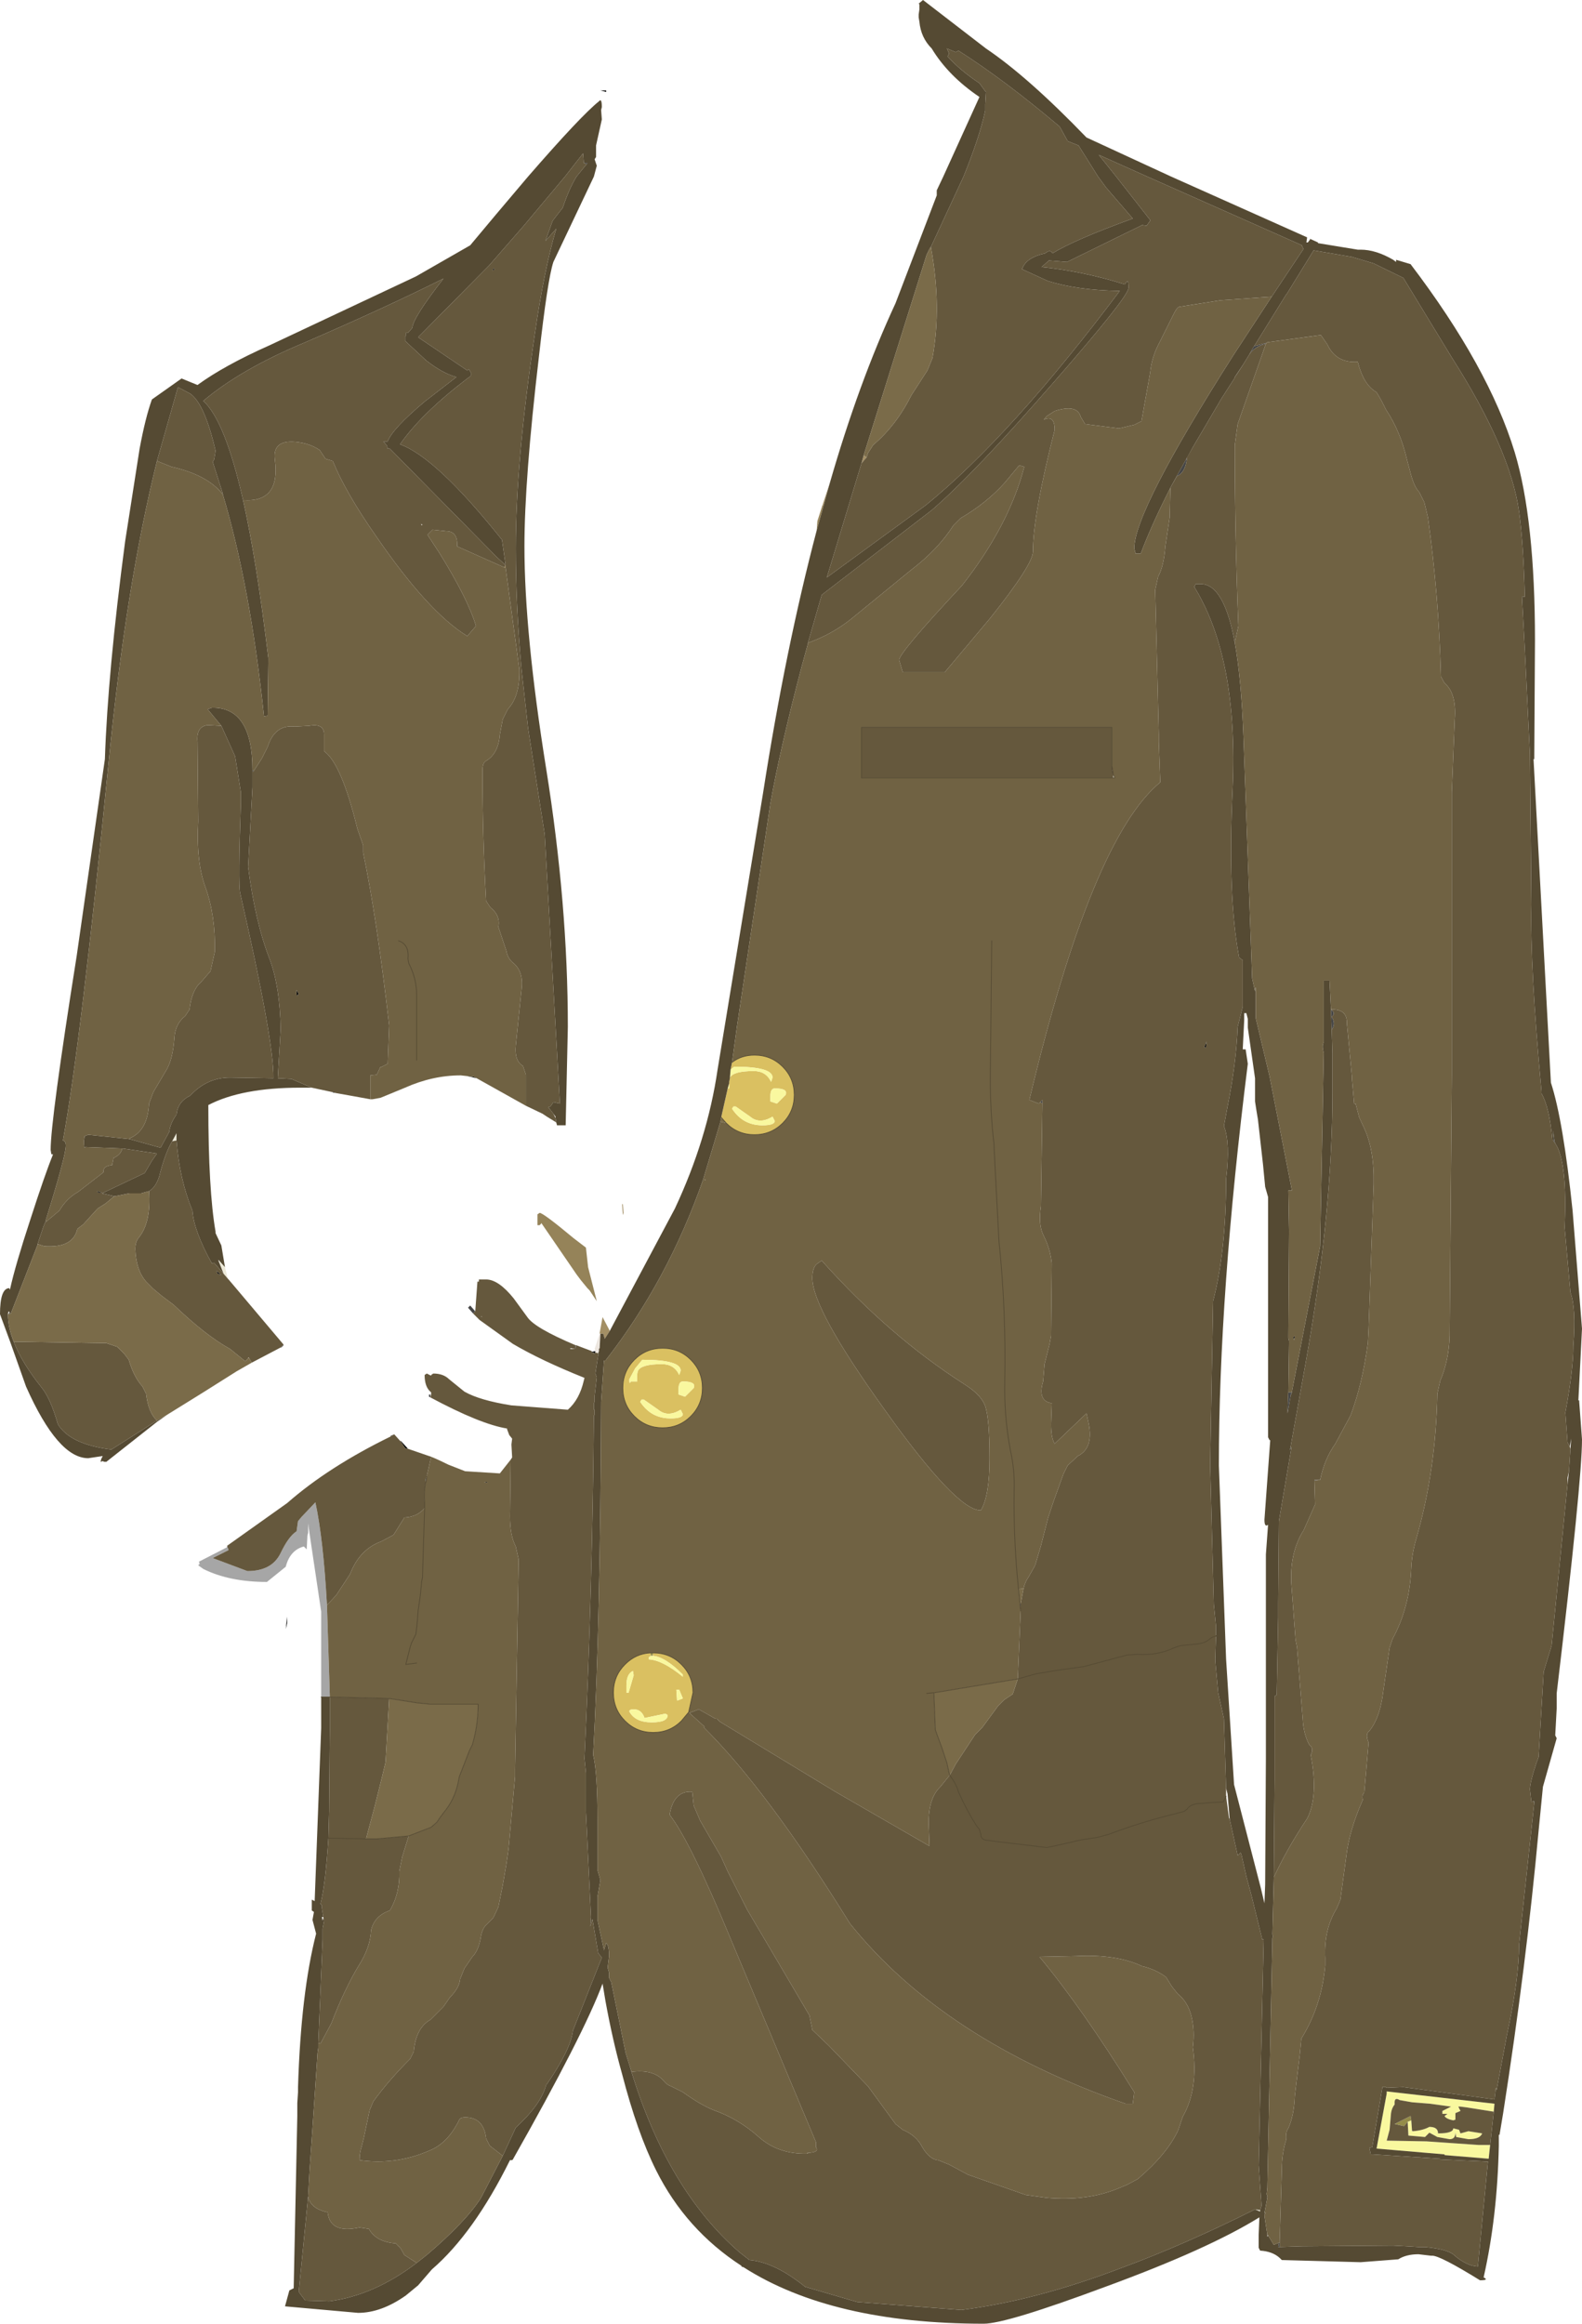 <?xml version="1.0" encoding="UTF-8" standalone="no"?>
<svg xmlns:xlink="http://www.w3.org/1999/xlink" height="160.55px" width="109.35px" xmlns="http://www.w3.org/2000/svg">
  <g transform="matrix(1.0, 0.0, 0.0, 1.0, 0.0, 0.0)">
    <path d="M56.45 36.65 L56.5 36.0 56.85 34.9 56.95 34.85 56.45 36.65 M55.85 44.4 L55.9 44.4 55.85 44.45 55.85 44.4 M34.85 39.2 L34.95 39.05 34.95 39.25 34.85 39.2 M41.25 89.9 L40.75 89.15 40.6 89.0 40.15 88.45 39.85 88.05 37.45 84.55 37.4 84.5 37.4 84.55 37.3 84.65 37.15 84.65 37.15 83.9 37.3 83.8 Q37.55 83.8 39.65 85.55 L40.5 86.2 40.65 87.55 41.25 89.9" fill="#958359" fill-rule="evenodd" stroke="none"/>
    <path d="M41.45 92.15 L41.45 92.1 41.65 91.0 42.15 91.95 41.8 92.5 41.7 92.15 41.5 92.15 41.45 92.15 M56.85 34.9 L57.35 33.4 56.95 34.85 56.85 34.9 M59.9 31.6 L59.6 31.95 59.55 32.0 59.7 31.45 59.9 31.6 M41.25 89.9 L41.3 90.0 41.25 89.9 M43.0 83.2 L43.05 83.2 43.1 83.8 43.05 83.95 43.0 83.2 M47.65 118.35 L47.6 118.3 47.65 118.35 M55.8 148.8 L55.8 148.75 55.85 148.8 55.8 148.8" fill="#a38f65" fill-rule="evenodd" stroke="none"/>
    <path d="M15.7 106.9 L15.7 106.8 15.8 107.1 15.7 106.9 M27.0 99.25 L27.0 99.2 27.25 99.1 27.0 99.25 M29.75 96.55 L29.65 96.5 29.65 96.35 29.75 96.35 29.75 96.55 M32.7 90.75 L32.35 90.35 32.5 90.2 32.85 90.6 32.7 90.75 M80.95 33.6 L82.45 30.9 82.05 31.6 Q81.95 32.65 81.35 32.9 L80.95 33.6 M85.35 26.05 L85.95 25.15 85.5 25.85 85.35 26.05 M86.35 24.5 L86.6 24.05 86.7 23.9 86.75 23.9 87.5 23.7 87.5 23.75 Q86.7 23.95 86.35 24.5 M107.3 78.75 L107.4 78.9 107.35 78.1 107.45 78.85 107.5 79.0 107.3 78.75 M106.0 124.45 L106.05 124.45 106.05 124.55 106.0 124.45 M88.45 155.25 L88.35 155.25 88.4 154.95 88.45 154.95 88.45 155.25 M89.25 100.0 L89.15 100.2 89.2 100.0 89.25 100.0 M92.05 71.15 L92.0 69.75 Q92.35 70.0 92.05 70.25 92.35 70.75 92.05 71.15 M89.3 96.15 L89.25 96.4 89.25 96.2 89.05 97.35 89.0 97.65 89.0 97.35 89.05 96.2 89.25 96.2 89.3 96.15 M91.25 102.25 L90.85 102.3 90.85 102.25 91.25 102.25 M64.35 17.05 L64.35 17.1 64.3 17.1 64.35 17.05 M19.6 92.9 L19.6 92.95 19.45 93.1 19.4 93.1 19.6 92.9 M0.65 90.7 L0.75 90.75 0.55 90.8 0.65 90.7 M3.15 84.4 L3.15 84.35 3.2 84.4 3.15 84.4 M15.4 34.1 L15.4 34.15 15.35 34.1 15.4 34.1 M71.9 76.15 L72.05 76.0 72.05 76.25 71.9 76.15 M70.55 110.8 L70.55 111.3 70.5 110.8 70.55 110.8 M17.45 53.2 L17.55 53.25 17.5 53.3 17.45 53.3 17.45 53.2 M8.95 78.65 L8.95 78.7 8.95 78.65 M29.45 102.4 L29.4 102.25 29.5 102.0 29.45 102.4" fill="#464646" fill-rule="evenodd" stroke="none"/>
    <path d="M27.7 99.6 L27.7 99.55 28.2 100.1 28.1 100.1 28.0 100.05 27.7 99.6 M35.05 98.75 L35.05 98.7 35.05 98.75 M40.9 93.4 L41.15 93.35 41.15 93.45 41.05 93.55 41.05 93.45 40.9 93.45 40.9 93.4 M83.4 71.95 L83.35 72.4 83.25 72.35 83.4 71.95 M89.4 92.4 L89.5 92.3 89.45 92.6 89.4 92.4 M41.5 6.25 L41.9 6.25 41.9 6.35 41.5 6.25 M32.95 74.5 L32.3 74.35 32.75 74.4 32.95 74.5 M23.1 75.5 L22.95 75.45 23.1 75.45 23.1 75.5 M34.05 18.7 L34.1 18.55 34.2 18.6 34.05 18.7 M20.5 68.4 L20.65 68.7 20.6 68.7 Q20.5 69.0 20.5 68.4 M7.05 82.4 L6.8 82.4 6.7 82.3 7.05 82.4 M15.05 88.0 L14.95 87.8 15.3 88.1 15.05 88.0 M33.45 102.4 L33.7 102.4 33.65 102.45 33.45 102.4 M19.75 112.55 L19.85 111.7 19.85 112.15 19.75 112.55 M19.2 114.2 L19.2 114.25 19.2 114.2" fill="#000000" fill-rule="evenodd" stroke="none"/>
    <path d="M39.8 92.95 L39.85 92.95 39.75 93.2 39.8 92.95 M40.35 11.25 L40.6 11.25 40.55 11.35 40.35 11.25 M15.35 34.1 L15.4 34.1 15.35 34.1 M97.6 147.2 L97.65 147.25 97.6 147.25 97.6 147.2" fill="#383736" fill-rule="evenodd" stroke="none"/>
    <path d="M29.75 96.35 L29.8 96.35 29.75 96.55 29.75 96.35 M41.15 93.35 L41.1 93.2 41.45 92.15 41.5 92.15 41.45 93.15 41.4 93.2 41.4 93.35 41.35 93.5 41.15 93.45 41.15 93.35 M40.55 11.35 L40.35 11.25 40.55 11.35" fill="#ece6df" fill-rule="evenodd" stroke="none"/>
    <path d="M87.65 154.45 L87.6 154.55 87.6 154.4 87.65 154.45 M29.15 36.3 L29.1 36.2 29.2 36.25 29.15 36.3 M8.45 79.35 L8.5 79.35 8.45 79.35 M43.0 83.2 L43.0 83.15 43.05 83.15 43.05 83.2 43.0 83.2" fill="#f7f4ee" fill-rule="evenodd" stroke="none"/>
    <path d="M87.1 152.7 L87.1 152.8 86.75 152.65 87.1 152.7 M15.55 87.55 L15.75 88.35 15.45 88.0 15.1 87.1 15.15 87.1 15.55 87.55 M0.55 90.8 L0.55 90.75 0.65 90.65 0.65 90.7 0.55 90.8 M11.9 78.85 L12.2 78.3 12.2 78.8 11.9 78.85 M76.95 53.75 L76.95 53.5 76.85 53.25 76.85 52.85 76.95 53.5 77.05 53.75 76.95 53.75" fill="#ece9d8" fill-rule="evenodd" stroke="none"/>
    <path d="M49.85 77.2 L50.3 75.2 50.4 75.2 50.4 74.85 50.4 74.75 50.45 74.5 50.45 74.45 Q50.7 74.0 52.1 74.0 52.95 74.0 53.3 74.75 L53.4 74.45 Q53.4 73.7 50.75 73.7 L50.5 73.9 50.6 73.4 Q51.25 72.9 52.15 72.9 53.3 72.9 54.1 73.7 54.9 74.5 54.9 75.65 54.9 76.8 54.1 77.6 53.3 78.4 52.15 78.4 51.0 78.4 50.2 77.6 L49.85 77.2 M51.85 77.15 L50.85 76.45 50.7 76.45 50.6 76.6 Q51.35 77.75 52.7 77.75 53.55 77.75 53.55 77.45 L53.4 77.15 Q52.5 77.7 51.85 77.15 M53.7 76.25 L54.3 75.65 Q54.5 75.2 53.55 75.2 53.25 75.2 53.25 75.75 L53.25 76.1 53.7 76.25 M43.6 95.45 L44.05 95.45 Q44.0 94.95 44.1 94.7 44.35 94.25 45.75 94.25 46.6 94.25 46.95 95.0 L47.05 94.7 Q47.05 93.95 44.4 93.95 L43.9 94.55 43.5 95.3 Q43.5 95.7 43.6 95.45 M43.85 93.95 Q44.65 93.15 45.8 93.15 46.95 93.15 47.75 93.95 48.55 94.75 48.55 95.9 48.55 97.05 47.75 97.85 46.95 98.65 45.8 98.65 44.65 98.65 43.85 97.85 43.05 97.05 43.05 95.9 43.05 94.75 43.85 93.95 M47.95 95.9 Q48.15 95.45 47.2 95.45 46.9 95.45 46.9 96.0 L46.9 96.35 47.35 96.5 47.95 95.9 M44.5 96.7 L44.35 96.7 44.25 96.85 Q45.0 98.0 46.35 98.0 47.2 98.0 47.2 97.7 L47.05 97.4 Q46.15 97.95 45.5 97.4 L44.5 96.7 M45.0 114.4 L44.85 114.5 44.85 114.65 Q45.8 114.7 47.2 115.85 L47.2 115.7 Q45.95 114.45 45.1 114.4 L45.15 114.2 Q46.3 114.2 47.1 115.0 47.9 115.8 47.9 116.95 L47.6 118.3 47.1 118.9 Q46.3 119.7 45.15 119.7 44.0 119.7 43.2 118.9 42.4 118.1 42.4 116.95 42.4 115.8 43.2 115.0 43.95 114.25 44.95 114.2 L45.0 114.4 M46.75 116.75 L46.8 117.5 47.2 117.35 46.95 116.75 46.75 116.75 M43.8 118.1 Q43.5 118.1 43.5 118.25 43.9 119.0 45.05 119.0 46.15 119.0 46.15 118.5 L46.0 118.4 44.55 118.7 Q44.35 118.1 43.8 118.1 M43.75 115.45 Q43.3 115.65 43.3 116.45 L43.3 116.95 43.45 116.95 43.8 115.75 43.75 115.45" fill="#dac061" fill-rule="evenodd" stroke="none"/>
    <path d="M50.3 75.2 L50.4 74.85 50.4 75.2 50.3 75.2 M50.45 74.5 L50.5 73.9 50.75 73.7 Q53.4 73.7 53.4 74.45 L53.3 74.75 Q52.95 74.0 52.1 74.0 50.7 74.0 50.45 74.45 L50.45 74.5 M53.7 76.25 L53.25 76.1 53.25 75.75 Q53.25 75.2 53.55 75.2 54.5 75.2 54.3 75.65 L53.7 76.25 M51.85 77.15 Q52.5 77.7 53.4 77.15 L53.55 77.45 Q53.55 77.75 52.7 77.75 51.35 77.75 50.6 76.6 L50.7 76.45 50.85 76.45 51.85 77.15 M43.6 95.45 Q43.5 95.7 43.5 95.3 L43.9 94.55 44.4 93.95 Q47.05 93.95 47.05 94.7 L46.95 95.0 Q46.6 94.25 45.75 94.25 44.35 94.25 44.1 94.7 44.0 94.95 44.05 95.45 L43.6 95.45 M44.5 96.7 L45.5 97.4 Q46.15 97.95 47.05 97.4 L47.2 97.7 Q47.2 98.0 46.35 98.0 45.0 98.0 44.25 96.85 L44.35 96.7 44.5 96.7 M47.95 95.9 L47.35 96.5 46.9 96.35 46.9 96.0 Q46.9 95.45 47.2 95.45 48.15 95.45 47.95 95.9 M45.1 114.4 Q45.95 114.45 47.2 115.7 L47.2 115.85 Q45.8 114.7 44.85 114.65 L44.85 114.5 45.0 114.4 45.1 114.4 M46.75 116.75 L46.95 116.75 47.2 117.35 46.8 117.5 46.75 116.75 M43.75 115.45 L43.8 115.75 43.45 116.95 43.3 116.95 43.3 116.45 Q43.3 115.65 43.75 115.45 M43.8 118.1 Q44.35 118.1 44.55 118.7 L46.0 118.4 46.15 118.5 Q46.15 119.0 45.05 119.0 43.9 119.0 43.5 118.25 43.5 118.1 43.8 118.1 M103.0 148.2 L102.9 149.15 99.85 148.9 99.85 148.85 95.15 148.45 95.85 144.65 95.85 144.5 103.3 145.35 103.25 145.9 101.35 145.6 100.95 145.55 100.8 145.55 100.95 145.85 100.6 146.0 100.6 146.45 100.45 146.5 Q99.95 146.4 99.85 146.2 L100.05 146.05 99.7 146.05 99.7 145.85 100.3 145.55 98.85 145.35 97.6 145.25 96.75 145.1 Q96.35 144.85 96.4 145.4 96.2 145.65 96.15 146.0 L96.05 147.15 95.85 147.9 98.6 147.95 102.2 148.2 103.0 148.2 M97.55 146.5 L97.6 147.2 97.6 147.25 97.65 147.25 Q98.35 147.2 98.8 146.95 99.4 146.95 99.4 147.4 100.45 147.4 100.45 147.05 L100.85 147.15 100.95 147.4 101.5 147.25 102.45 147.4 Q102.3 147.8 101.5 147.8 L100.65 147.65 100.6 147.35 Q100.6 147.8 100.2 147.8 L99.35 147.65 98.8 147.35 98.5 147.65 97.35 147.55 97.3 146.6 97.55 146.5" fill="#f9f89f" fill-rule="evenodd" stroke="none"/>
    <path d="M45.0 114.4 L44.95 114.2 45.15 114.2 45.1 114.4 45.0 114.4 M97.3 146.6 L97.05 146.9 96.4 146.75 97.5 146.2 97.55 146.5 97.3 146.6" fill="#948c49" fill-rule="evenodd" stroke="none"/>
    <path d="M22.2 117.25 L22.2 111.4 22.2 111.35 21.35 105.65 21.3 105.25 21.3 105.65 21.3 105.7 21.3 105.9 21.25 106.1 21.2 107.05 21.0 106.85 Q20.05 107.1 19.75 108.25 L18.45 109.3 Q15.85 109.3 14.05 108.4 L13.7 108.15 13.8 108.05 13.75 107.9 15.7 106.9 15.8 107.1 14.7 107.65 17.1 108.55 Q18.8 108.55 19.4 107.3 19.95 106.15 20.5 105.8 L20.6 105.1 20.85 104.8 21.8 103.8 Q22.35 106.35 22.6 110.9 L22.8 117.25 22.2 117.25" fill="#a6a6a6" fill-rule="evenodd" stroke="none"/>
    <path d="M57.35 33.4 Q59.35 26.45 61.9 20.95 L64.75 13.5 64.75 13.15 65.2 12.2 67.7 6.7 Q65.55 5.25 64.4 3.35 63.65 2.6 63.55 1.5 L63.5 1.2 63.5 1.0 63.55 0.65 63.55 0.3 63.5 0.25 63.8 0.0 68.15 3.35 Q71.05 5.3 75.1 9.5 L80.95 12.2 90.35 16.4 90.3 16.75 90.4 16.75 90.55 16.55 90.55 16.5 91.1 16.75 91.1 16.8 93.85 17.25 94.05 17.25 Q95.1 17.25 96.3 17.95 L96.5 18.1 96.5 17.95 97.5 18.25 Q102.9 25.35 104.7 31.25 106.1 35.9 106.1 44.25 L106.05 52.45 106.0 52.45 107.2 74.8 Q108.05 77.4 108.7 83.65 L109.35 91.8 109.1 96.75 109.15 96.75 109.35 99.45 Q109.35 102.3 107.6 117.0 L107.6 118.05 107.5 119.9 107.6 120.1 106.65 123.45 106.35 126.5 Q105.5 135.75 103.9 146.0 L103.65 147.5 103.6 147.5 103.6 148.25 Q103.5 153.15 102.55 157.35 102.95 157.55 102.3 157.55 99.55 155.85 99.0 155.85 L98.9 155.85 98.05 155.75 Q97.2 155.75 96.65 156.1 L94.05 156.3 88.6 156.15 88.45 156.0 Q87.95 155.55 87.1 155.5 L87.0 155.3 87.0 154.4 87.05 153.2 Q83.5 155.4 76.4 158.0 69.55 160.55 68.0 160.55 57.5 160.55 51.4 156.65 L51.25 156.6 51.25 156.55 Q47.4 154.05 45.35 149.95 44.05 147.35 43.0 143.3 42.35 141.0 41.85 138.25 L41.65 137.05 Q40.35 140.55 35.45 149.2 L35.4 149.25 35.25 149.25 Q32.75 154.3 29.85 156.8 L28.9 157.9 28.05 158.6 Q26.35 159.8 24.75 159.8 L19.7 159.35 20.0 158.25 20.3 158.1 20.55 146.2 20.55 145.45 20.55 145.3 20.6 144.55 20.6 144.2 Q20.8 137.7 21.85 133.6 L21.6 132.65 21.7 132.1 21.55 132.0 21.55 131.25 21.75 131.35 22.2 119.4 22.2 117.25 22.8 117.25 22.8 119.5 22.75 125.15 22.7 127.0 Q22.5 130.2 22.15 131.55 L22.25 131.65 22.25 131.85 22.35 132.45 22.25 132.45 22.3 132.7 22.35 132.5 22.4 132.7 22.3 133.25 22.3 133.4 22.3 134.0 22.0 141.15 22.0 141.5 21.95 141.85 21.6 147.05 21.4 149.9 21.3 151.75 20.65 158.35 21.1 158.95 22.75 159.0 Q25.85 158.6 28.8 156.35 L29.5 155.8 Q32.2 153.5 33.25 151.85 L34.75 148.95 35.65 147.0 Q37.4 145.4 37.75 144.05 L37.8 144.0 Q39.45 141.6 39.6 140.3 L41.6 135.25 41.35 134.95 40.95 132.6 40.8 133.1 40.85 132.45 40.5 125.15 40.5 122.5 40.4 121.5 Q40.95 109.75 41.05 97.8 L41.1 97.75 41.1 97.4 41.05 97.4 41.05 96.95 41.1 96.85 41.1 96.45 41.25 95.15 41.15 94.9 41.35 93.65 41.35 93.5 41.4 93.35 41.4 93.2 41.45 93.15 41.5 92.15 41.7 92.15 41.8 92.5 42.15 91.95 46.65 83.5 Q48.9 78.7 49.6 73.9 L52.75 54.75 Q54.3 44.8 56.45 36.65 L56.95 34.85 57.35 33.4 M87.9 20.5 L90.1 17.2 90.0 17.0 90.0 16.95 79.3 12.2 75.95 10.7 77.15 12.2 79.5 15.2 79.5 15.25 79.25 15.6 78.95 15.55 73.75 18.1 72.5 18.0 72.0 18.45 Q74.9 18.75 77.75 19.65 L77.85 19.5 Q78.0 19.3 78.0 19.75 L78.0 19.8 78.0 19.9 Q78.0 20.5 72.8 26.45 67.35 32.7 64.4 35.25 L56.8 41.1 55.85 44.4 55.85 44.45 55.4 46.1 Q53.95 51.6 53.25 55.5 L50.95 70.85 50.6 73.4 50.5 73.9 50.45 74.5 50.4 74.75 50.4 74.85 50.3 75.2 49.85 77.2 49.8 77.5 48.6 81.5 Q46.15 88.5 41.85 94.0 L41.75 94.0 41.55 96.85 Q41.5 112.1 41.0 121.25 41.3 122.45 41.3 125.8 L41.3 129.2 41.5 129.9 41.3 131.05 41.3 132.65 41.75 134.75 41.9 134.25 Q42.1 134.4 42.1 135.15 L42.0 135.95 42.1 136.3 42.1 136.65 42.25 136.95 43.25 141.85 43.65 143.15 Q46.15 151.3 51.1 155.6 L51.8 156.15 Q53.55 156.3 55.65 158.0 L59.25 159.05 66.45 159.6 Q71.6 158.95 77.5 156.7 81.85 155.1 86.75 152.65 L87.1 152.8 87.1 152.7 87.2 152.4 87.0 149.6 87.35 134.0 87.25 134.0 86.5 130.95 86.15 129.65 85.8 128.1 85.75 128.0 85.55 128.2 85.0 125.7 84.85 123.95 84.75 123.55 84.6 118.75 84.2 116.95 84.0 114.75 84.0 114.6 84.05 113.05 84.05 113.0 84.05 112.35 83.9 110.85 83.65 101.2 83.85 89.9 Q84.75 86.45 84.75 81.45 85.05 78.95 84.6 77.8 L84.85 76.45 Q85.45 73.45 85.55 70.95 L85.9 69.55 85.9 66.35 85.65 66.15 Q84.85 61.95 85.2 54.5 85.6 45.5 82.55 40.55 L82.65 40.35 82.95 40.35 Q84.6 40.3 85.35 44.4 85.8 46.9 85.95 50.9 L86.55 67.6 86.75 68.5 86.75 68.25 86.8 68.25 86.8 70.35 87.75 74.35 89.3 82.25 89.05 82.25 89.1 85.05 89.05 92.25 89.05 92.45 89.1 92.65 89.1 92.75 89.05 96.2 89.0 97.35 89.0 97.65 89.05 97.35 89.25 96.2 89.25 96.4 89.3 96.15 91.25 86.1 91.5 72.75 Q91.35 72.25 91.5 72.0 L91.5 71.5 91.5 67.75 91.9 67.75 92.0 69.75 92.05 71.15 92.1 72.8 92.1 75.5 Q92.1 83.8 90.25 94.15 L89.2 100.0 89.15 100.2 89.25 100.0 89.25 99.95 89.25 100.1 88.4 105.1 88.35 110.7 88.35 110.8 88.35 111.75 88.25 117.1 88.1 117.2 88.1 123.0 88.05 129.7 87.95 133.65 88.0 133.8 87.95 133.9 87.6 151.15 87.55 151.6 87.6 151.75 87.6 151.85 87.4 152.9 87.5 152.9 87.4 153.0 87.4 153.1 87.6 154.4 87.6 154.55 87.65 154.45 88.05 155.1 88.4 154.95 88.35 155.25 88.45 155.25 90.0 155.2 96.3 155.15 97.25 155.2 98.05 155.25 98.5 155.25 Q100.05 155.4 100.5 155.8 101.35 156.55 102.15 156.6 L102.85 149.35 99.55 149.2 99.55 149.15 94.9 148.85 94.75 148.85 94.65 148.4 94.85 148.35 95.55 144.25 95.55 144.2 95.8 144.2 95.8 144.25 97.0 144.2 103.3 145.05 103.4 144.25 103.45 144.4 104.15 140.65 Q105.0 136.7 105.0 134.35 L106.05 124.55 106.05 124.45 106.0 124.45 105.85 124.5 105.75 123.65 Q105.75 123.15 106.2 121.8 L106.35 121.4 106.7 115.5 107.25 113.7 108.35 102.55 108.45 101.65 108.55 100.1 108.6 99.4 108.5 99.95 108.35 99.65 108.2 97.6 Q108.75 94.65 108.75 93.0 108.95 90.35 108.55 89.3 L108.15 84.8 Q108.35 80.25 107.5 79.0 L107.45 78.85 107.35 78.1 107.4 78.9 107.3 78.75 Q107.1 76.5 106.55 75.55 L106.55 75.4 Q105.75 66.8 105.85 62.5 L105.75 52.1 105.4 44.9 105.2 41.2 105.4 41.25 Q105.3 37.5 105.0 35.35 104.4 31.05 100.35 24.7 L97.0 19.2 94.95 18.2 93.45 17.75 90.8 17.3 88.95 20.3 88.9 20.35 86.7 23.9 86.6 24.05 86.35 24.5 85.95 25.15 85.35 26.05 85.35 26.1 84.45 27.5 82.45 30.9 80.95 33.6 80.9 33.7 Q79.6 36.25 78.85 38.25 L78.5 38.25 78.4 37.9 Q78.4 35.3 85.25 24.55 L87.9 20.5 M85.9 72.5 L86.1 72.5 86.25 73.5 Q84.25 89.4 84.25 101.25 L84.75 114.65 85.3 123.3 87.15 130.45 87.4 131.5 87.45 130.2 87.5 121.5 87.5 107.4 87.65 105.35 Q87.4 105.55 87.4 105.0 L87.8 99.5 87.75 99.5 87.65 99.3 87.65 82.7 87.45 82.0 87.3 80.45 86.95 77.35 86.85 76.75 86.75 76.1 86.75 74.5 86.25 71.0 86.25 70.6 86.25 70.45 86.25 70.4 86.15 70.0 86.0 70.0 86.0 70.45 86.0 70.5 85.9 72.5 M59.55 32.0 L57.15 39.9 64.0 34.9 Q69.9 30.1 77.4 20.1 74.4 20.05 72.4 19.4 L70.65 18.6 Q70.9 17.8 72.25 17.5 72.6 17.2 72.75 17.5 74.3 16.55 78.3 15.1 L76.45 12.95 75.9 12.2 74.55 10.05 73.8 9.75 73.25 8.75 Q69.4 5.5 66.25 3.5 L66.05 3.6 65.45 3.35 65.6 3.7 65.5 3.9 Q66.35 4.85 67.7 5.75 L68.1 6.3 68.15 6.35 68.1 7.2 68.1 7.65 Q67.7 9.5 66.6 12.2 L64.35 17.05 64.3 17.1 64.05 17.6 59.7 31.45 59.55 32.0 M11.55 97.75 L11.05 98.1 10.9 98.2 7.35 101.0 7.2 101.0 7.1 100.95 6.95 101.0 7.0 100.8 7.1 100.6 6.1 100.75 Q4.0 100.75 1.8 95.8 L0.7 92.7 0.0 90.8 Q0.0 89.0 0.65 89.0 L0.65 89.05 0.7 89.1 0.7 89.05 Q1.05 87.45 2.1 84.25 3.1 81.15 3.65 79.8 L3.65 79.75 3.55 79.75 3.5 79.45 Q3.5 77.4 5.3 66.05 L7.25 52.45 Q7.45 46.45 8.65 37.4 L9.65 31.0 Q10.05 28.85 10.5 27.6 L12.55 26.15 13.65 26.6 Q15.5 25.25 18.65 23.85 L28.75 19.1 32.5 16.95 34.3 14.8 36.5 12.2 Q40.15 8.0 41.4 7.0 41.6 6.75 41.6 7.4 L41.55 7.6 41.6 8.25 41.2 10.05 41.2 10.85 41.1 11.0 41.25 11.45 41.05 12.2 38.25 18.1 Q37.85 19.3 37.25 24.65 36.25 33.15 36.25 37.75 36.25 43.75 37.75 53.1 39.25 62.45 39.25 70.95 L39.1 77.75 38.5 77.75 38.45 77.55 38.4 77.25 38.4 77.15 38.25 76.95 37.9 76.5 38.05 76.45 38.25 76.15 38.7 76.25 37.65 57.65 36.5 50.3 36.05 46.25 Q35.65 41.85 35.65 37.9 35.65 31.9 36.95 23.2 37.6 18.65 38.45 15.8 L37.7 16.65 38.2 15.25 38.9 14.35 Q39.35 13.0 39.85 12.2 L40.5 11.4 40.55 11.35 40.6 11.25 40.35 11.25 40.3 10.6 39.05 12.2 36.2 15.6 33.8 18.35 28.9 23.3 32.3 25.6 32.4 25.5 32.55 25.75 32.55 25.95 32.45 26.05 32.3 26.15 Q29.1 28.6 27.65 30.7 30.15 31.6 34.7 37.3 L34.95 39.05 34.35 38.5 26.95 31.0 26.8 31.0 26.75 30.8 26.5 30.5 26.75 30.5 26.8 30.5 Q27.1 29.65 29.35 27.75 L31.55 26.05 Q30.6 25.8 29.45 24.9 L28.0 23.55 28.0 23.35 28.0 23.25 28.05 23.2 28.05 23.0 28.2 23.0 28.5 22.65 Q28.55 21.95 30.65 19.25 26.65 21.25 21.1 23.65 16.65 25.5 14.05 27.7 15.55 29.05 16.8 34.55 17.75 38.8 18.55 45.5 L18.5 49.45 18.25 49.5 Q17.3 40.5 15.4 34.15 L15.4 34.1 14.7 31.9 14.8 31.75 14.9 31.15 Q14.15 27.9 13.15 27.2 L12.3 26.75 10.85 31.85 Q8.7 40.5 7.5 52.75 5.6 72.0 4.35 78.8 4.55 78.85 4.55 79.15 4.55 79.85 3.15 84.35 L3.15 84.4 3.0 84.75 2.8 85.35 2.6 85.95 2.6 86.0 0.75 90.75 0.65 90.7 0.65 90.65 0.6 90.6 0.55 90.75 0.55 90.8 Q0.55 91.7 0.95 92.7 1.5 94.15 2.9 95.9 3.5 96.65 4.0 98.4 4.85 99.8 7.7 100.15 L10.85 98.15 11.1 98.0 11.55 97.75 M21.55 75.15 L20.75 75.15 Q16.7 75.15 14.4 76.35 14.4 82.25 14.9 85.1 L14.9 85.2 15.3 86.05 15.55 87.55 15.15 87.1 15.1 87.05 15.1 87.1 15.45 88.0 14.8 87.25 14.65 87.3 Q13.4 85.05 13.3 83.65 12.4 81.45 12.2 78.8 L12.2 78.3 11.9 78.85 Q11.4 79.7 11.0 81.3 10.75 82.05 10.3 82.3 L9.75 82.45 8.95 82.45 7.95 82.65 7.9 82.65 7.05 82.45 10.0 81.05 10.5 80.2 10.85 79.7 8.5 79.35 8.45 79.35 5.9 79.25 Q5.8 79.45 5.8 78.8 L5.85 78.5 6.1 78.4 8.95 78.7 11.1 79.3 11.7 78.2 Q11.75 77.65 12.2 77.0 12.3 76.1 13.15 75.7 14.3 74.45 15.9 74.45 L18.9 74.5 Q18.95 72.0 16.6 61.7 16.45 61.05 16.65 55.45 L16.65 54.75 16.25 52.25 15.3 50.15 14.35 49.0 14.65 48.9 Q17.45 48.85 17.45 53.2 L17.45 53.3 17.45 54.4 17.15 59.9 Q17.65 63.75 18.65 66.3 19.35 68.2 19.4 71.1 L19.2 74.5 20.15 74.55 21.55 75.15 M103.25 145.9 L103.3 145.35 95.85 144.5 95.85 144.65 95.15 148.45 99.85 148.85 99.85 148.9 102.9 149.15 103.0 148.2 103.25 145.9" fill="#554a33" fill-rule="evenodd" stroke="none"/>
    <path d="M15.7 106.8 L19.85 103.85 Q22.7 101.35 27.0 99.25 L27.25 99.1 27.7 99.6 28.0 100.05 28.1 100.1 28.2 100.1 29.8 100.65 29.5 102.0 29.4 102.25 29.45 102.4 29.4 102.5 Q29.3 103.15 29.35 103.8 L29.35 104.2 Q28.85 104.8 27.95 104.85 L27.2 106.05 26.35 106.5 Q24.85 107.05 24.2 108.75 L23.25 110.2 22.6 110.9 Q22.35 106.35 21.8 103.8 L20.85 104.8 20.6 105.1 20.5 105.8 Q19.95 106.15 19.4 107.3 18.8 108.55 17.1 108.55 L14.7 107.65 15.8 107.1 15.7 106.8 M35.3 100.85 L35.4 100.7 35.35 99.8 35.4 99.4 35.2 99.15 35.05 98.75 35.05 98.7 Q33.2 98.4 29.75 96.55 L29.8 96.35 29.8 96.2 Q29.35 95.85 29.35 95.0 L29.5 94.9 29.8 95.05 29.8 95.0 29.95 94.9 Q30.65 94.9 31.05 95.3 L32.1 96.15 Q33.15 96.75 35.35 97.1 L39.25 97.4 Q40.05 96.7 40.35 95.4 L40.4 95.2 Q37.4 94.0 35.45 92.85 L33.15 91.2 33.1 91.15 32.9 90.95 32.7 90.75 32.85 90.6 33.0 88.55 33.1 88.55 33.1 88.4 33.6 88.4 Q34.45 88.4 35.5 89.7 L36.45 91.0 Q36.95 91.75 39.8 92.95 L39.75 93.2 39.85 92.95 40.9 93.35 40.9 93.4 40.9 93.45 41.05 93.45 41.05 93.55 41.15 93.45 41.35 93.5 41.35 93.65 41.15 94.9 41.25 95.15 41.1 96.45 41.1 96.85 41.05 96.95 41.05 97.4 41.1 97.4 41.1 97.75 41.05 97.8 Q40.95 109.75 40.4 121.5 L40.5 122.5 40.5 125.15 40.85 132.45 40.8 133.1 40.95 132.6 41.35 134.95 41.6 135.25 39.6 140.3 Q39.45 141.6 37.8 144.0 L37.75 144.05 Q37.4 145.4 35.65 147.0 L34.75 148.95 33.85 148.25 33.6 147.75 Q33.45 146.4 32.35 146.3 31.85 146.25 31.75 146.45 30.95 148.1 29.65 148.6 27.35 149.6 24.85 149.25 24.85 148.75 25.0 148.3 L25.15 147.7 25.55 145.8 25.8 145.2 Q26.85 143.75 28.35 142.25 L28.6 141.75 Q28.75 140.1 29.75 139.55 L30.65 138.65 31.1 138.0 Q31.75 137.35 31.8 136.75 L32.1 136.0 32.65 135.2 Q33.1 134.75 33.25 133.75 33.35 133.25 33.6 133.0 L34.1 132.5 34.45 131.75 34.75 130.25 35.0 128.8 35.15 127.75 35.6 122.75 35.6 122.25 35.85 107.75 35.65 106.85 Q35.25 106.1 35.25 104.75 L35.3 100.85 M55.85 44.4 L56.8 41.1 64.4 35.25 Q67.35 32.7 72.8 26.45 78.0 20.5 78.0 19.9 L78.0 19.8 78.0 19.75 Q78.0 19.3 77.85 19.5 L77.75 19.65 Q74.9 18.75 72.0 18.45 L72.5 18.0 73.75 18.1 78.95 15.55 79.25 15.6 79.5 15.25 79.5 15.2 77.15 12.2 75.95 10.7 79.3 12.2 90.0 16.95 90.0 17.0 90.1 17.2 87.9 20.5 84.35 20.75 81.5 21.2 Q81.35 21.25 81.15 21.65 L80.05 23.85 Q79.6 24.75 79.5 25.75 L78.9 29.1 78.4 29.35 77.35 29.6 75.0 29.3 74.7 28.8 Q74.45 27.9 72.9 28.4 L72.35 28.75 72.15 29.0 Q72.9 28.65 72.9 29.7 71.4 35.6 71.4 38.1 71.4 39.0 68.45 42.7 L65.3 46.45 62.4 46.45 62.15 45.6 Q62.15 45.1 66.5 40.45 69.75 36.3 70.8 32.25 L70.45 32.15 69.45 33.35 Q68.2 34.75 66.4 35.8 L65.9 36.3 Q64.85 37.95 62.95 39.4 L58.85 42.75 Q57.55 43.8 55.9 44.4 L55.85 44.4 M80.9 33.7 L80.95 33.6 81.35 32.9 Q81.95 32.65 82.05 31.6 L82.45 30.9 84.45 27.5 85.35 26.1 85.35 26.05 85.5 25.85 85.95 25.15 86.35 24.5 Q86.7 23.95 87.5 23.75 L85.55 29.3 85.35 30.75 Q85.35 37.0 85.6 43.25 L85.35 44.4 Q84.6 40.3 82.95 40.35 L82.65 40.35 82.55 40.55 Q85.6 45.5 85.2 54.5 84.85 61.95 85.65 66.15 L85.9 66.35 85.9 69.55 85.55 70.95 Q85.45 73.45 84.85 76.45 L84.6 77.8 Q85.05 78.95 84.75 81.45 84.75 86.45 83.85 89.9 L83.65 101.2 83.9 110.85 84.05 112.35 84.05 113.0 84.05 113.05 84.0 114.6 84.0 114.75 84.2 116.95 84.6 118.75 84.75 123.55 84.75 124.1 84.55 124.5 83.6 124.55 83.1 124.6 Q82.3 124.6 82.05 125.0 L81.85 125.15 81.1 125.35 Q78.85 125.9 76.6 126.75 L75.85 126.95 74.85 127.1 74.6 127.15 72.85 127.55 72.35 127.65 68.6 127.2 68.3 127.15 Q67.8 127.15 67.8 126.75 L67.7 126.4 67.5 126.15 Q66.8 125.05 66.25 123.8 L66.15 123.5 65.95 123.1 65.65 122.65 65.95 123.1 66.15 123.5 66.25 123.8 Q66.8 125.05 67.5 126.15 L67.7 126.4 67.8 126.75 Q67.8 127.15 68.3 127.15 L68.6 127.2 72.35 127.65 72.85 127.55 74.6 127.15 74.85 127.1 75.85 126.95 76.6 126.75 Q78.85 125.9 81.1 125.35 L81.85 125.15 82.05 125.0 Q82.3 124.6 83.1 124.6 L83.6 124.55 84.55 124.5 84.75 124.1 84.95 125.6 85.0 125.7 85.55 128.2 85.75 128.0 85.8 128.1 86.15 129.65 86.5 130.95 87.25 134.0 87.35 134.0 87.0 149.6 87.2 152.4 87.1 152.7 86.75 152.65 Q81.85 155.1 77.5 156.7 71.6 158.95 66.45 159.6 L59.25 159.05 55.65 158.0 Q53.55 156.3 51.8 156.15 L51.1 155.6 Q46.15 151.3 43.65 143.15 45.2 142.95 45.9 143.8 46.1 144.05 46.4 144.15 L47.2 144.55 Q48.45 145.45 49.35 145.8 51.05 146.4 52.45 147.65 53.8 148.85 55.8 148.8 L55.85 148.8 55.8 148.75 Q56.7 148.7 56.4 148.35 L56.4 148.0 50.5 133.95 Q47.75 127.3 46.3 125.4 L46.3 125.3 Q46.6 123.7 47.85 123.8 L47.95 124.75 48.4 125.8 49.85 128.3 50.3 129.3 51.65 131.95 55.95 139.25 56.15 140.25 57.3 141.35 60.0 144.15 61.9 146.75 62.4 147.15 Q63.35 147.55 63.75 148.35 64.25 149.2 64.85 149.25 L65.6 149.55 66.9 150.25 70.9 151.65 72.35 151.85 Q75.1 152.1 77.3 151.2 L77.9 150.95 78.65 150.55 Q80.7 148.8 81.45 147.15 L81.75 146.25 Q82.85 144.35 82.45 141.45 82.6 140.3 82.35 139.3 82.1 138.3 81.4 137.75 L81.0 137.25 80.6 136.6 Q79.85 136.05 78.95 135.85 77.15 135.0 74.35 135.15 L71.85 135.2 Q74.8 138.75 78.4 144.55 L78.3 145.35 77.8 145.35 Q65.2 140.95 58.75 132.9 53.05 123.7 48.65 119.35 L48.7 119.3 47.65 118.35 48.3 118.1 49.45 118.75 49.55 118.75 49.75 118.95 57.75 123.8 64.25 127.55 64.2 126.3 Q64.1 124.3 65.0 123.45 L65.65 122.65 66.05 121.9 67.4 119.85 67.9 119.35 69.0 117.85 69.4 117.45 70.0 117.05 70.35 116.0 70.35 115.95 70.55 111.3 70.55 110.8 70.75 109.75 Q70.85 109.3 71.1 108.95 L71.55 108.15 71.95 106.8 72.45 104.85 72.8 103.8 73.5 101.85 73.8 101.25 74.5 100.6 Q75.6 100.05 75.25 98.35 L75.1 97.65 72.9 99.75 Q72.65 99.35 72.65 98.4 L72.7 96.95 Q71.7 96.8 72.1 95.45 L72.2 94.25 72.55 92.85 72.65 92.3 72.7 87.3 Q72.6 86.3 72.15 85.4 71.75 84.65 71.95 83.35 L72.05 76.25 72.05 76.0 71.9 76.15 71.8 76.25 71.15 76.0 Q75.45 57.95 80.2 54.05 L80.1 51.25 80.1 50.75 79.85 40.75 80.05 39.85 Q80.45 39.1 80.55 37.75 L80.85 35.75 80.9 33.7 M86.7 23.9 L88.9 20.35 88.95 20.3 90.8 17.3 93.45 17.75 94.95 18.2 97.0 19.2 100.35 24.7 Q104.4 31.05 105.0 35.35 105.3 37.5 105.4 41.25 L105.2 41.2 105.4 44.9 105.75 52.1 105.85 62.5 Q105.75 66.8 106.55 75.4 L106.55 75.55 Q107.1 76.5 107.3 78.75 L107.5 79.0 Q108.35 80.25 108.15 84.8 L108.55 89.3 Q108.95 90.35 108.75 93.0 108.75 94.65 108.2 97.6 L108.35 99.65 108.5 99.95 108.55 100.1 108.45 101.65 108.35 102.1 108.35 102.55 107.25 113.7 106.7 115.5 106.35 121.4 106.2 121.8 Q105.75 123.15 105.75 123.65 L105.85 124.5 106.0 124.45 106.05 124.55 105.0 134.35 Q105.0 136.7 104.15 140.65 L103.45 144.4 103.4 144.25 103.3 145.05 97.0 144.2 95.8 144.25 95.8 144.2 95.55 144.2 95.55 144.25 94.85 148.35 94.65 148.4 94.75 148.85 94.9 148.85 99.55 149.15 99.55 149.2 102.85 149.35 102.15 156.6 Q101.35 156.55 100.5 155.8 100.05 155.4 98.5 155.25 L98.05 155.25 97.25 155.2 96.3 155.15 90.0 155.2 88.45 155.25 88.45 154.95 88.6 149.9 Q88.6 148.8 88.9 147.85 88.85 147.3 89.05 147.05 89.45 146.15 89.5 144.8 L89.85 141.9 89.95 140.85 Q91.35 138.6 91.6 135.8 L91.6 135.3 Q91.5 133.3 92.4 131.85 L92.65 131.25 93.05 128.3 Q93.25 126.5 94.2 124.35 94.1 124.05 94.3 123.85 L94.6 120.4 Q94.35 119.8 94.65 119.6 95.3 118.8 95.55 117.3 L95.7 116.25 96.05 113.85 96.25 113.25 Q97.45 111.05 97.55 108.3 97.6 107.3 97.9 106.3 99.25 101.6 99.35 96.3 L99.55 95.4 Q100.15 94.0 100.2 92.3 L100.35 74.25 100.35 54.75 100.55 49.75 Q100.7 47.9 99.85 47.2 L99.6 46.75 Q99.45 41.1 98.7 35.75 L98.45 34.7 98.1 34.0 Q97.75 33.65 97.5 32.7 L97.25 31.75 Q96.8 29.8 95.8 28.3 L95.5 27.7 95.15 27.1 Q94.25 26.6 93.85 25.0 92.35 25.1 91.75 23.8 L91.3 23.15 87.6 23.65 87.55 23.7 87.5 23.7 86.75 23.9 86.7 23.9 M88.05 129.7 L88.1 123.0 88.1 117.2 88.25 117.1 88.35 111.75 88.35 110.8 88.35 110.7 88.4 105.1 89.25 100.1 89.25 99.95 89.25 100.0 89.2 100.0 90.25 94.15 Q92.1 83.8 92.1 75.5 L92.1 72.8 92.05 71.15 Q92.35 70.75 92.05 70.25 92.35 70.0 92.0 69.75 93.15 69.7 93.1 70.75 L93.15 71.25 93.45 74.4 93.45 74.55 93.5 75.1 93.6 76.25 93.7 76.25 93.95 77.2 94.25 77.85 Q95.0 79.4 94.95 81.8 L94.6 91.8 94.55 92.8 Q94.15 95.7 93.35 97.8 L92.3 99.75 Q91.55 100.8 91.25 102.25 L90.85 102.25 90.85 102.3 90.9 103.95 90.1 105.75 90.0 105.9 Q89.2 107.3 89.25 109.15 L89.25 109.3 89.55 113.3 89.65 113.8 90.05 118.8 Q90.1 119.8 90.5 120.55 90.85 120.8 90.6 121.25 91.15 124.1 90.35 125.65 88.95 127.75 88.05 129.7 M83.4 71.95 L83.25 72.35 83.35 72.4 83.4 71.95 M64.35 17.05 L66.6 12.2 Q67.7 9.5 68.1 7.65 L68.1 7.2 68.15 6.35 68.1 6.3 67.7 5.75 Q66.35 4.85 65.5 3.9 L65.6 3.7 65.45 3.35 66.05 3.6 66.25 3.5 Q69.4 5.5 73.25 8.75 L73.8 9.75 74.55 10.05 75.9 12.2 76.45 12.95 78.3 15.1 Q74.3 16.55 72.75 17.5 72.6 17.2 72.25 17.5 70.9 17.8 70.65 18.6 L72.4 19.4 Q74.4 20.05 77.4 20.1 69.9 30.1 64.0 34.9 L57.15 39.9 59.55 32.0 59.6 31.95 59.9 31.6 60.0 31.3 60.35 30.75 Q61.95 29.4 63.0 27.3 L64.1 25.6 64.45 24.75 Q65.1 21.2 64.35 17.1 L64.35 17.05 M38.45 77.55 L37.8 77.15 37.5 76.95 36.35 76.4 36.35 74.25 36.15 73.65 Q35.55 73.3 35.65 72.25 L36.05 68.35 Q36.2 67.15 35.5 66.55 35.1 66.25 35.0 65.7 L34.45 64.05 Q34.6 63.25 33.9 62.7 L33.6 62.25 Q33.35 57.75 33.35 53.25 33.35 52.75 33.55 52.6 34.45 52.1 34.55 50.75 L34.75 49.7 35.1 49.0 Q35.95 48.1 35.9 46.25 L34.95 39.25 34.95 39.05 34.85 39.2 31.6 37.75 Q31.65 36.7 30.85 36.7 L29.9 36.6 29.55 36.95 30.4 38.25 Q32.35 41.4 32.9 43.25 L32.3 43.95 Q29.6 42.3 26.0 37.05 23.9 34.05 23.0 31.85 L22.5 31.7 22.1 31.1 Q21.6 30.75 20.9 30.6 18.8 30.2 19.0 31.75 19.4 34.75 16.8 34.55 15.55 29.05 14.05 27.7 16.65 25.5 21.1 23.65 26.65 21.25 30.65 19.25 28.55 21.95 28.5 22.65 L28.2 23.0 28.05 23.0 28.05 23.2 28.0 23.25 28.0 23.35 28.0 23.55 29.45 24.9 Q30.6 25.8 31.55 26.05 L29.35 27.75 Q27.1 29.65 26.8 30.5 L26.75 30.5 26.5 30.5 26.75 30.8 26.8 31.0 26.95 31.0 34.35 38.5 34.95 39.05 34.7 37.3 Q30.15 31.6 27.65 30.7 29.1 28.6 32.3 26.15 L32.45 26.05 32.55 25.95 32.55 25.75 32.4 25.5 32.3 25.6 28.9 23.3 33.8 18.35 36.2 15.6 39.05 12.2 40.3 10.6 40.35 11.25 40.55 11.35 40.5 11.4 39.85 12.2 Q39.35 13.0 38.9 14.35 L38.2 15.25 37.7 16.65 38.45 15.8 Q37.6 18.65 36.95 23.2 35.65 31.9 35.65 37.9 35.65 41.85 36.05 46.25 L36.5 50.3 37.65 57.65 38.7 76.25 38.25 76.15 38.05 76.45 37.9 76.5 38.25 76.95 38.4 77.25 38.45 77.55 M25.6 75.95 L24.5 75.75 23.1 75.5 23.1 75.45 22.95 75.45 21.55 75.15 20.15 74.55 19.2 74.5 19.4 71.1 Q19.35 68.2 18.65 66.3 17.65 63.75 17.15 59.9 L17.45 54.4 17.45 53.3 17.5 53.3 17.55 53.25 18.1 52.4 18.5 51.6 Q19.0 50.05 20.35 50.2 L21.35 50.15 Q22.4 49.95 22.4 50.75 L22.4 51.9 Q23.6 52.75 24.7 57.25 L25.1 58.4 25.1 58.9 Q26.05 63.45 26.9 70.85 L26.8 73.5 26.3 73.75 26.3 73.7 26.05 74.25 25.6 74.3 25.6 75.95 M15.75 88.35 L15.8 88.4 16.35 89.05 19.6 92.9 19.4 93.1 17.4 94.15 17.2 93.8 17.15 93.8 17.15 93.85 16.95 94.05 15.9 93.2 Q14.25 92.3 12.0 90.15 L11.2 89.55 10.6 89.05 10.1 88.55 Q9.4 87.75 9.35 86.3 9.35 85.8 9.6 85.5 10.45 84.45 10.3 82.3 10.75 82.05 11.0 81.3 11.4 79.7 11.9 78.85 L12.2 78.8 Q12.4 81.45 13.3 83.65 13.4 85.05 14.65 87.3 L14.8 87.25 15.45 88.0 15.75 88.35 M10.85 98.15 L7.7 100.15 Q4.85 99.8 4.0 98.4 3.5 96.65 2.9 95.9 1.5 94.15 0.95 92.7 L7.35 92.8 8.1 93.05 8.6 93.55 8.9 93.95 Q9.25 95.15 9.85 95.8 L10.1 96.3 Q10.25 97.6 10.85 98.15 M2.6 85.95 L2.8 85.35 3.0 84.75 3.15 84.4 3.2 84.4 4.1 83.65 Q4.6 82.8 5.4 82.35 L7.15 81.0 Q7.1 80.55 7.75 80.5 L7.85 80.0 Q8.35 79.8 8.45 79.35 L8.5 79.35 10.85 79.7 10.5 80.2 10.0 81.05 7.05 82.45 7.9 82.65 7.95 82.65 7.9 82.65 7.3 83.15 6.75 83.5 5.75 84.6 5.35 84.9 Q5.05 86.25 3.05 86.1 L2.6 85.95 M10.85 31.85 L12.3 26.75 13.15 27.2 Q14.15 27.9 14.9 31.15 L14.8 31.75 14.7 31.9 15.4 34.1 15.35 34.1 Q14.3 32.8 11.85 32.25 L10.85 31.85 M84.05 113.05 Q83.75 113.1 83.6 113.25 83.3 113.55 82.6 113.6 L81.6 113.7 81.15 113.85 Q80.0 114.4 78.6 114.3 L77.9 114.35 75.85 114.9 74.9 115.15 73.1 115.4 71.6 115.65 70.35 116.0 71.6 115.65 73.1 115.4 74.9 115.15 75.85 114.9 77.9 114.35 78.6 114.3 Q80.0 114.4 81.15 113.85 L81.6 113.7 82.6 113.6 Q83.3 113.55 83.6 113.25 83.75 113.1 84.05 113.05 M34.05 18.7 L34.2 18.6 34.1 18.55 34.05 18.7 M29.15 36.3 L29.2 36.25 29.1 36.2 29.15 36.3 M20.5 68.4 Q20.5 69.0 20.6 68.7 L20.65 68.7 20.5 68.4 M15.3 50.15 L16.25 52.25 16.65 54.75 16.65 55.45 Q16.45 61.05 16.6 61.7 18.95 72.0 18.9 74.5 L15.9 74.45 Q14.3 74.45 13.15 75.7 12.3 76.1 12.2 77.0 11.75 77.65 11.7 78.2 L11.1 79.3 8.95 78.7 8.95 78.65 Q10.2 78.15 10.3 76.25 L10.6 75.45 11.55 73.85 Q11.95 73.1 12.05 71.75 12.1 70.75 12.8 70.2 L13.1 69.75 Q13.25 68.4 13.9 67.85 L14.55 67.1 14.85 65.75 Q14.9 63.25 14.2 61.3 13.55 59.55 13.7 56.75 L13.65 51.25 Q13.55 50.2 14.35 50.1 L15.3 50.15 M7.05 82.4 L6.7 82.3 6.8 82.4 7.05 82.4 M15.05 88.0 L15.3 88.1 14.95 87.8 15.05 88.0 M33.3 91.0 L33.3 90.95 33.25 90.95 33.3 91.0 M39.4 93.2 L39.75 93.2 39.45 93.15 39.4 93.2 M76.95 53.75 L67.55 53.75 59.55 53.75 59.55 50.25 65.3 50.25 75.1 50.25 76.85 50.25 76.85 51.75 76.85 52.85 76.85 53.25 76.95 53.5 76.95 53.75 M56.5 87.3 L56.8 87.1 Q61.45 92.3 66.6 95.6 L66.9 95.8 Q67.85 96.45 68.1 97.15 68.4 98.05 68.4 100.75 68.4 103.35 67.8 104.35 66.15 104.4 61.15 97.4 56.15 90.45 56.15 88.3 56.15 87.55 56.5 87.3 M28.8 156.35 Q25.85 158.6 22.75 159.0 L21.1 158.95 20.65 158.35 21.3 151.75 Q21.45 152.6 22.65 152.85 22.8 154.35 24.85 153.9 L25.5 154.0 Q26.0 154.9 27.35 155.0 L27.7 155.35 27.95 155.8 28.8 156.35 M22.0 141.15 L22.3 134.0 22.3 133.4 22.3 133.25 22.4 132.7 22.35 132.5 22.35 132.45 22.25 131.85 22.25 131.65 22.15 131.55 Q22.5 130.2 22.7 127.0 L22.75 125.15 22.8 119.5 22.8 117.25 26.9 117.35 26.65 121.75 26.4 122.8 25.9 124.8 25.3 127.05 26.05 127.05 28.25 126.85 27.8 128.3 27.6 129.3 Q27.65 130.8 26.95 132.0 25.9 132.35 25.65 133.35 25.6 134.55 24.8 135.8 23.85 137.35 22.9 139.8 L22.15 141.2 22.0 141.15 M22.7 127.0 L25.3 127.05 22.7 127.0 M103.0 148.2 L102.2 148.2 98.6 147.95 95.85 147.9 96.05 147.15 96.15 146.0 Q96.2 145.65 96.4 145.4 96.35 144.85 96.75 145.1 L97.6 145.25 98.85 145.35 100.3 145.55 99.7 145.85 99.7 146.05 100.05 146.05 99.85 146.2 Q99.95 146.4 100.45 146.5 L100.6 146.45 100.6 146.0 100.95 145.85 100.8 145.55 100.95 145.55 101.35 145.6 103.25 145.9 103.0 148.2 M97.55 146.5 L97.5 146.2 96.4 146.75 97.05 146.9 97.3 146.6 97.35 147.55 98.5 147.65 98.8 147.35 99.35 147.65 100.2 147.8 Q100.6 147.8 100.6 147.35 L100.65 147.65 101.5 147.8 Q102.3 147.8 102.45 147.4 L101.5 147.25 100.95 147.4 100.85 147.15 100.45 147.05 Q100.45 147.4 99.4 147.4 99.4 146.95 98.8 146.95 98.35 147.2 97.65 147.25 L97.6 147.2 97.55 146.5" fill="#65583d" fill-rule="evenodd" stroke="none"/>
    <path d="M49.8 77.5 L49.85 77.2 50.2 77.6 49.8 77.5 M87.5 23.7 L87.55 23.7 87.6 23.65 87.5 23.75 87.5 23.7 M64.35 17.1 Q65.1 21.2 64.45 24.75 L64.1 25.6 63.0 27.3 Q61.95 29.4 60.35 30.75 L60.0 31.3 59.9 31.6 59.7 31.45 64.05 17.6 64.3 17.1 64.35 17.1 M17.4 94.15 L16.35 94.75 14.05 96.2 11.55 97.75 11.1 98.0 10.85 98.15 Q10.25 97.6 10.1 96.3 L9.85 95.8 Q9.25 95.15 8.9 93.95 L8.6 93.55 8.1 93.05 7.35 92.8 0.95 92.7 Q0.55 91.7 0.55 90.8 L0.75 90.75 2.6 86.0 2.6 85.95 3.05 86.1 Q5.05 86.25 5.35 84.9 L5.75 84.6 6.75 83.5 7.3 83.15 7.9 82.65 7.95 82.65 8.95 82.45 9.75 82.45 10.3 82.3 Q10.45 84.45 9.6 85.5 9.35 85.8 9.35 86.3 9.4 87.75 10.1 88.55 L10.6 89.05 11.2 89.55 12.0 90.15 Q14.25 92.3 15.9 93.2 L16.95 94.05 17.15 93.85 17.2 93.8 17.4 94.15 M70.75 109.75 L70.55 110.8 70.5 110.8 70.4 109.8 70.75 109.75 M70.35 116.0 L70.0 117.05 69.4 117.45 69.0 117.85 67.9 119.35 67.4 119.85 66.05 121.9 65.65 122.65 65.6 122.5 65.45 121.8 65.1 120.75 64.75 119.8 64.65 119.5 64.55 116.95 64.6 116.95 70.35 116.0 M25.3 127.05 L25.9 124.8 26.4 122.8 26.65 121.75 26.9 117.35 28.8 117.65 29.8 117.75 33.05 117.75 Q33.05 119.2 32.65 120.55 L32.45 120.95 31.75 122.75 31.65 123.25 Q31.4 124.35 30.7 125.2 L30.4 125.6 30.2 125.9 29.8 126.25 28.25 126.85 26.05 127.05 25.3 127.05" fill="#7a6b49" fill-rule="evenodd" stroke="none"/>
    <path d="M29.8 100.65 Q30.3 100.85 31.0 101.2 L32.15 101.65 34.55 101.8 35.3 100.85 35.25 104.75 Q35.25 106.1 35.65 106.85 L35.85 107.75 35.6 122.25 35.6 122.75 35.15 127.75 35.0 128.8 34.75 130.25 34.45 131.75 34.1 132.5 33.6 133.0 Q33.35 133.25 33.25 133.75 33.1 134.75 32.65 135.2 L32.1 136.0 31.8 136.75 Q31.75 137.35 31.1 138.0 L30.65 138.65 29.75 139.55 Q28.75 140.1 28.6 141.75 L28.35 142.25 Q26.85 143.75 25.8 145.2 L25.55 145.8 25.15 147.7 25.0 148.3 Q24.85 148.75 24.85 149.25 27.35 149.6 29.65 148.6 30.95 148.1 31.75 146.45 31.85 146.25 32.35 146.3 33.45 146.4 33.6 147.75 L33.85 148.25 34.75 148.95 33.25 151.85 Q32.2 153.5 29.5 155.8 L28.8 156.35 27.95 155.8 27.7 155.35 27.35 155.0 Q26.0 154.9 25.5 154.0 L24.85 153.9 Q22.8 154.35 22.65 152.85 21.45 152.6 21.3 151.75 L21.4 149.9 21.6 147.05 21.95 141.85 22.0 141.5 22.0 141.15 22.15 141.2 22.9 139.8 Q23.85 137.35 24.8 135.8 25.6 134.55 25.65 133.35 25.9 132.35 26.95 132.0 27.65 130.8 27.6 129.3 L27.8 128.3 28.25 126.85 29.8 126.25 30.2 125.9 30.4 125.6 30.7 125.2 Q31.4 124.35 31.65 123.25 L31.75 122.75 32.45 120.95 32.65 120.55 Q33.05 119.2 33.05 117.75 L29.8 117.75 28.8 117.65 26.9 117.35 22.8 117.25 22.6 110.9 23.25 110.2 24.2 108.75 Q24.85 107.05 26.35 106.5 L27.2 106.05 27.95 104.85 Q28.85 104.8 29.35 104.2 L29.35 103.8 Q29.3 103.15 29.4 102.5 L29.45 102.4 29.5 102.0 29.8 100.65 M55.9 44.4 Q57.55 43.8 58.85 42.75 L62.95 39.4 Q64.85 37.95 65.9 36.3 L66.4 35.8 Q68.2 34.75 69.45 33.35 L70.45 32.15 70.8 32.25 Q69.75 36.3 66.5 40.45 62.15 45.1 62.15 45.6 L62.4 46.45 65.3 46.45 68.45 42.7 Q71.4 39.0 71.4 38.1 71.4 35.6 72.9 29.7 72.9 28.65 72.15 29.0 L72.35 28.75 72.9 28.4 Q74.45 27.9 74.7 28.8 L75.0 29.3 77.35 29.6 78.4 29.35 78.9 29.1 79.5 25.75 Q79.6 24.75 80.05 23.85 L81.15 21.65 Q81.35 21.25 81.5 21.2 L84.35 20.75 87.9 20.5 85.25 24.55 Q78.4 35.3 78.4 37.9 L78.5 38.25 78.85 38.25 Q79.6 36.25 80.9 33.7 L80.85 35.75 80.55 37.75 Q80.45 39.1 80.05 39.85 L79.85 40.75 80.1 50.75 80.1 51.25 80.2 54.05 Q75.45 57.95 71.15 76.0 L71.8 76.25 71.9 76.15 72.05 76.25 71.95 83.35 Q71.75 84.65 72.15 85.4 72.6 86.3 72.7 87.3 L72.65 92.3 72.55 92.85 72.2 94.25 72.1 95.45 Q71.7 96.8 72.7 96.95 L72.65 98.4 Q72.65 99.35 72.9 99.75 L75.1 97.65 75.25 98.35 Q75.6 100.05 74.5 100.6 L73.8 101.25 73.5 101.85 72.8 103.8 72.45 104.85 71.95 106.8 71.55 108.15 71.1 108.95 Q70.85 109.3 70.75 109.75 L70.4 109.8 Q70.05 106.4 70.1 103.0 70.15 101.6 69.85 100.25 69.4 97.9 69.45 95.5 69.55 90.55 69.05 85.75 L68.8 81.0 68.7 79.0 Q68.45 76.85 68.45 74.5 L68.55 65.0 68.45 74.5 Q68.45 76.85 68.7 79.0 L68.8 81.0 69.05 85.75 Q69.55 90.55 69.45 95.5 69.4 97.9 69.85 100.25 70.15 101.6 70.1 103.0 70.05 106.4 70.4 109.8 L70.5 110.8 70.55 111.3 70.35 115.95 70.35 116.0 64.6 116.95 64.55 116.95 64.05 117.0 64.55 116.95 64.65 119.5 64.75 119.8 65.1 120.75 65.45 121.8 65.6 122.5 65.65 122.65 65.0 123.45 Q64.1 124.3 64.2 126.3 L64.25 127.55 57.75 123.8 49.75 118.95 49.55 118.75 49.45 118.75 48.3 118.1 47.65 118.35 48.7 119.3 48.65 119.35 Q53.05 123.7 58.75 132.9 65.2 140.95 77.8 145.35 L78.3 145.35 78.4 144.55 Q74.8 138.75 71.85 135.2 L74.35 135.15 Q77.15 135.0 78.95 135.85 79.85 136.05 80.6 136.6 L81.0 137.25 81.4 137.75 Q82.1 138.3 82.35 139.3 82.6 140.3 82.45 141.45 82.85 144.35 81.75 146.25 L81.45 147.15 Q80.7 148.8 78.65 150.55 L77.9 150.95 77.3 151.2 Q75.1 152.1 72.35 151.85 L70.9 151.65 66.9 150.25 65.6 149.55 64.85 149.25 Q64.25 149.2 63.75 148.35 63.35 147.55 62.4 147.15 L61.9 146.75 60.0 144.15 57.3 141.35 56.15 140.25 55.95 139.25 51.65 131.95 50.3 129.3 49.85 128.3 48.4 125.8 47.95 124.75 47.85 123.8 Q46.6 123.7 46.3 125.3 L46.3 125.4 Q47.75 127.3 50.5 133.95 L56.4 148.0 56.4 148.35 Q56.7 148.7 55.8 148.75 L55.8 148.8 Q53.8 148.85 52.45 147.65 51.05 146.4 49.35 145.8 48.45 145.45 47.2 144.55 L46.4 144.15 Q46.1 144.05 45.9 143.8 45.2 142.95 43.65 143.15 L43.25 141.85 42.25 136.95 42.1 136.65 42.1 136.3 42.0 135.95 42.1 135.15 Q42.1 134.4 41.9 134.25 L41.75 134.75 41.3 132.65 41.3 131.05 41.5 129.9 41.3 129.2 41.3 125.8 Q41.3 122.45 41.0 121.25 41.5 112.1 41.55 96.85 L41.75 94.0 41.85 94.0 Q46.15 88.5 48.6 81.5 L49.8 77.5 50.2 77.6 Q51.0 78.4 52.15 78.4 53.3 78.4 54.1 77.6 54.9 76.8 54.9 75.65 54.9 74.5 54.1 73.7 53.3 72.9 52.15 72.9 51.25 72.9 50.6 73.4 L50.95 70.85 53.25 55.5 Q53.95 51.6 55.4 46.1 L55.85 44.45 55.9 44.4 M88.4 154.95 L88.05 155.1 87.65 154.45 87.6 154.4 87.4 153.1 87.4 153.0 87.5 152.9 87.4 152.9 87.6 151.85 87.6 151.75 87.55 151.6 87.6 151.15 87.95 133.9 88.0 133.8 87.95 133.65 88.05 129.7 Q88.95 127.75 90.35 125.65 91.15 124.1 90.6 121.25 90.85 120.8 90.5 120.55 90.1 119.8 90.05 118.8 L89.65 113.8 89.55 113.3 89.25 109.3 89.25 109.15 Q89.2 107.3 90.0 105.9 L90.1 105.75 90.9 103.95 90.85 102.3 91.25 102.25 Q91.55 100.8 92.3 99.75 L93.35 97.8 Q94.15 95.7 94.55 92.8 L94.6 91.8 94.95 81.8 Q95.0 79.4 94.25 77.85 L93.95 77.2 93.7 76.25 93.6 76.25 93.5 75.1 93.45 74.55 93.45 74.4 93.15 71.25 93.1 70.75 Q93.15 69.7 92.0 69.75 L91.9 67.75 91.5 67.75 91.5 71.5 91.5 72.0 Q91.35 72.25 91.5 72.75 L91.25 86.1 89.3 96.15 89.25 96.2 89.05 96.2 89.1 92.75 89.1 92.65 89.05 92.45 89.05 92.25 89.1 85.05 89.05 82.25 89.3 82.25 87.75 74.35 86.8 70.35 86.8 68.25 86.75 68.25 86.75 68.5 86.55 67.6 85.95 50.9 Q85.8 46.9 85.35 44.4 L85.6 43.25 Q85.35 37.0 85.35 30.75 L85.55 29.3 87.5 23.75 87.6 23.65 91.3 23.15 91.75 23.8 Q92.35 25.1 93.85 25.0 94.25 26.6 95.15 27.1 L95.5 27.7 95.8 28.3 Q96.8 29.8 97.25 31.75 L97.5 32.7 Q97.75 33.65 98.1 34.0 L98.45 34.7 98.7 35.75 Q99.45 41.1 99.6 46.75 L99.85 47.2 Q100.7 47.9 100.55 49.75 L100.35 54.75 100.35 74.25 100.2 92.3 Q100.15 94.0 99.55 95.4 L99.35 96.3 Q99.25 101.6 97.9 106.3 97.6 107.3 97.55 108.3 97.45 111.05 96.25 113.25 L96.05 113.85 95.7 116.25 95.55 117.3 Q95.3 118.8 94.65 119.6 94.35 119.8 94.6 120.4 L94.3 123.85 Q94.1 124.05 94.2 124.35 93.25 126.5 93.05 128.3 L92.65 131.25 92.4 131.85 Q91.5 133.3 91.6 135.3 L91.6 135.8 Q91.35 138.6 89.95 140.85 L89.85 141.9 89.5 144.8 Q89.45 146.15 89.05 147.05 88.85 147.3 88.9 147.85 88.6 148.8 88.6 149.9 L88.45 154.95 88.4 154.95 M89.4 92.4 L89.45 92.6 89.5 92.3 89.4 92.4 M36.35 76.4 L32.95 74.5 32.75 74.4 32.3 74.35 31.85 74.3 Q29.9 74.3 28.0 75.15 L26.3 75.85 25.75 75.95 25.6 75.95 25.6 74.3 26.05 74.25 26.3 73.7 26.3 73.75 26.8 73.5 26.9 70.85 Q26.05 63.45 25.1 58.9 L25.1 58.4 24.7 57.25 Q23.6 52.75 22.4 51.9 L22.4 50.75 Q22.4 49.95 21.35 50.15 L20.35 50.2 Q19.0 50.05 18.5 51.6 L18.1 52.4 17.55 53.25 17.45 53.2 Q17.45 48.85 14.65 48.9 L14.35 49.0 15.3 50.15 14.35 50.1 Q13.55 50.2 13.65 51.25 L13.7 56.75 Q13.55 59.55 14.2 61.3 14.9 63.25 14.85 65.75 L14.55 67.1 13.9 67.85 Q13.25 68.4 13.1 69.75 L12.8 70.2 Q12.1 70.75 12.05 71.75 11.95 73.1 11.55 73.85 L10.6 75.45 10.3 76.25 Q10.2 78.15 8.95 78.65 L8.95 78.7 6.1 78.4 5.85 78.5 5.8 78.8 Q5.8 79.45 5.9 79.25 L8.45 79.35 Q8.35 79.8 7.85 80.0 L7.75 80.5 Q7.1 80.55 7.15 81.0 L5.4 82.35 Q4.6 82.8 4.1 83.65 L3.2 84.4 3.15 84.35 Q4.55 79.85 4.55 79.15 4.55 78.85 4.35 78.8 5.6 72.0 7.5 52.75 8.7 40.5 10.85 31.85 L11.85 32.25 Q14.3 32.8 15.35 34.1 L15.4 34.15 Q17.3 40.5 18.25 49.5 L18.5 49.45 18.55 45.5 Q17.75 38.8 16.8 34.55 19.4 34.75 19.0 31.75 18.8 30.2 20.9 30.6 21.6 30.75 22.1 31.1 L22.5 31.7 23.0 31.85 Q23.9 34.05 26.0 37.05 29.6 42.3 32.3 43.95 L32.9 43.25 Q32.35 41.4 30.4 38.25 L29.55 36.95 29.9 36.6 30.85 36.7 Q31.65 36.7 31.6 37.75 L34.85 39.2 34.95 39.25 35.9 46.25 Q35.95 48.1 35.1 49.0 L34.75 49.7 34.55 50.75 Q34.45 52.1 33.55 52.6 33.35 52.75 33.35 53.25 33.35 57.75 33.6 62.25 L33.9 62.7 Q34.6 63.25 34.45 64.05 L35.0 65.7 Q35.1 66.25 35.5 66.55 36.2 67.15 36.05 68.35 L35.65 72.25 Q35.55 73.3 36.15 73.65 L36.35 74.25 36.35 76.4 M28.8 73.25 L28.8 68.75 Q28.8 67.6 28.25 66.55 L28.2 66.25 Q28.3 65.25 27.55 65.0 28.3 65.25 28.2 66.25 L28.25 66.55 Q28.8 67.6 28.8 68.75 L28.8 73.25 M76.85 52.85 L76.85 51.75 76.85 50.25 75.1 50.25 65.3 50.25 59.55 50.25 59.55 53.75 67.55 53.75 76.95 53.75 77.05 53.75 76.95 53.5 76.85 52.85 M48.75 81.5 L48.7 81.5 48.75 81.55 48.75 81.5 M43.85 93.95 Q43.05 94.75 43.05 95.9 43.05 97.05 43.85 97.85 44.65 98.65 45.8 98.65 46.95 98.65 47.75 97.85 48.55 97.05 48.55 95.9 48.55 94.75 47.75 93.95 46.95 93.15 45.8 93.15 44.65 93.15 43.85 93.95 M56.5 87.3 Q56.15 87.55 56.15 88.3 56.15 90.45 61.15 97.4 66.15 104.4 67.8 104.35 68.4 103.35 68.4 100.75 68.4 98.05 68.1 97.15 67.85 96.45 66.9 95.8 L66.6 95.6 Q61.45 92.3 56.8 87.1 L56.5 87.3 M44.95 114.2 Q43.95 114.25 43.2 115.0 42.4 115.8 42.4 116.95 42.4 118.1 43.2 118.9 44.0 119.7 45.15 119.7 46.3 119.7 47.1 118.9 L47.6 118.3 47.9 116.95 Q47.9 115.8 47.1 115.0 46.3 114.2 45.15 114.2 L44.95 114.2 M47.65 118.35 L47.6 118.3 47.65 118.35 M33.45 102.4 L33.65 102.45 33.7 102.4 33.45 102.4 M28.8 114.9 L28.05 115.0 28.35 113.8 28.45 113.5 28.75 112.9 28.85 112.0 28.9 111.3 29.05 110.25 29.15 109.25 29.2 109.0 29.35 104.2 29.2 109.0 29.15 109.25 29.05 110.25 28.9 111.3 28.85 112.0 28.75 112.9 28.45 113.5 28.35 113.8 28.05 115.0 28.8 114.9" fill="#706243" fill-rule="evenodd" stroke="none"/>
    <path d="M84.05 113.0 L84.05 113.05 Q83.75 113.1 83.6 113.25 83.3 113.55 82.6 113.6 L81.6 113.7 81.15 113.85 Q80.0 114.4 78.6 114.3 L77.9 114.35 75.85 114.9 74.9 115.15 73.1 115.4 71.6 115.65 70.35 116.0 64.6 116.95 64.55 116.95 64.05 117.0 M27.55 65.0 Q28.3 65.25 28.2 66.25 L28.25 66.55 Q28.8 67.6 28.8 68.75 L28.8 73.25 M76.85 52.85 L76.85 51.75 76.85 50.25 75.1 50.25 65.3 50.25 59.55 50.25 59.55 53.75 67.55 53.75 76.95 53.75 77.05 53.75 76.95 53.5 76.85 53.25 76.85 52.85 76.95 53.5 M50.6 73.4 Q51.25 72.9 52.15 72.9 53.3 72.9 54.1 73.7 54.9 74.5 54.9 75.65 54.9 76.8 54.1 77.6 53.3 78.4 52.15 78.4 51.0 78.4 50.2 77.6 L49.85 77.2 M43.85 93.95 Q44.65 93.15 45.8 93.15 46.95 93.15 47.75 93.95 48.55 94.75 48.55 95.9 48.55 97.05 47.75 97.85 46.95 98.65 45.8 98.65 44.65 98.65 43.85 97.85 43.05 97.05 43.05 95.9 43.05 94.75 43.85 93.95 M68.55 65.0 L68.45 74.5 Q68.45 76.85 68.7 79.0 L68.8 81.0 69.05 85.75 Q69.55 90.55 69.45 95.5 69.4 97.9 69.85 100.25 70.15 101.6 70.1 103.0 70.05 106.4 70.4 109.8 L70.5 110.8 70.55 111.3 M65.65 122.65 L65.95 123.1 66.15 123.5 66.25 123.8 Q66.8 125.05 67.5 126.15 L67.7 126.4 67.8 126.75 Q67.8 127.15 68.3 127.15 L68.6 127.2 72.35 127.65 72.85 127.55 74.6 127.15 74.85 127.1 75.85 126.95 76.6 126.75 Q78.85 125.9 81.1 125.35 L81.85 125.15 82.05 125.0 Q82.3 124.6 83.1 124.6 L83.6 124.55 84.55 124.5 84.75 124.1 M65.65 122.65 L65.6 122.5 65.45 121.8 65.1 120.75 64.75 119.8 64.65 119.5 64.55 116.95 M44.95 114.2 Q43.95 114.25 43.2 115.0 42.4 115.8 42.4 116.95 42.4 118.1 43.2 118.9 44.0 119.7 45.15 119.7 46.3 119.7 47.1 118.9 L47.6 118.3 47.9 116.95 Q47.9 115.8 47.1 115.0 46.3 114.2 45.15 114.2 L44.95 114.2 M22.8 117.25 L22.2 117.25 M29.5 102.0 L29.45 102.4 29.4 102.5 Q29.3 103.15 29.35 103.8 L29.35 104.2 29.2 109.0 29.15 109.25 29.05 110.25 28.9 111.3 28.85 112.0 28.75 112.9 28.45 113.5 28.35 113.8 28.05 115.0 28.8 114.9 M25.3 127.05 L26.05 127.05 28.25 126.85 29.8 126.25 30.2 125.9 30.4 125.6 30.7 125.2 Q31.4 124.35 31.65 123.25 L31.75 122.75 32.45 120.95 32.65 120.55 Q33.05 119.2 33.05 117.75 L29.8 117.75 28.8 117.65 26.9 117.35 22.8 117.25 M25.3 127.05 L22.7 127.0" fill="none" stroke="#554a33" stroke-linecap="round" stroke-linejoin="round" stroke-width="0.05"/>
  </g>
</svg>
